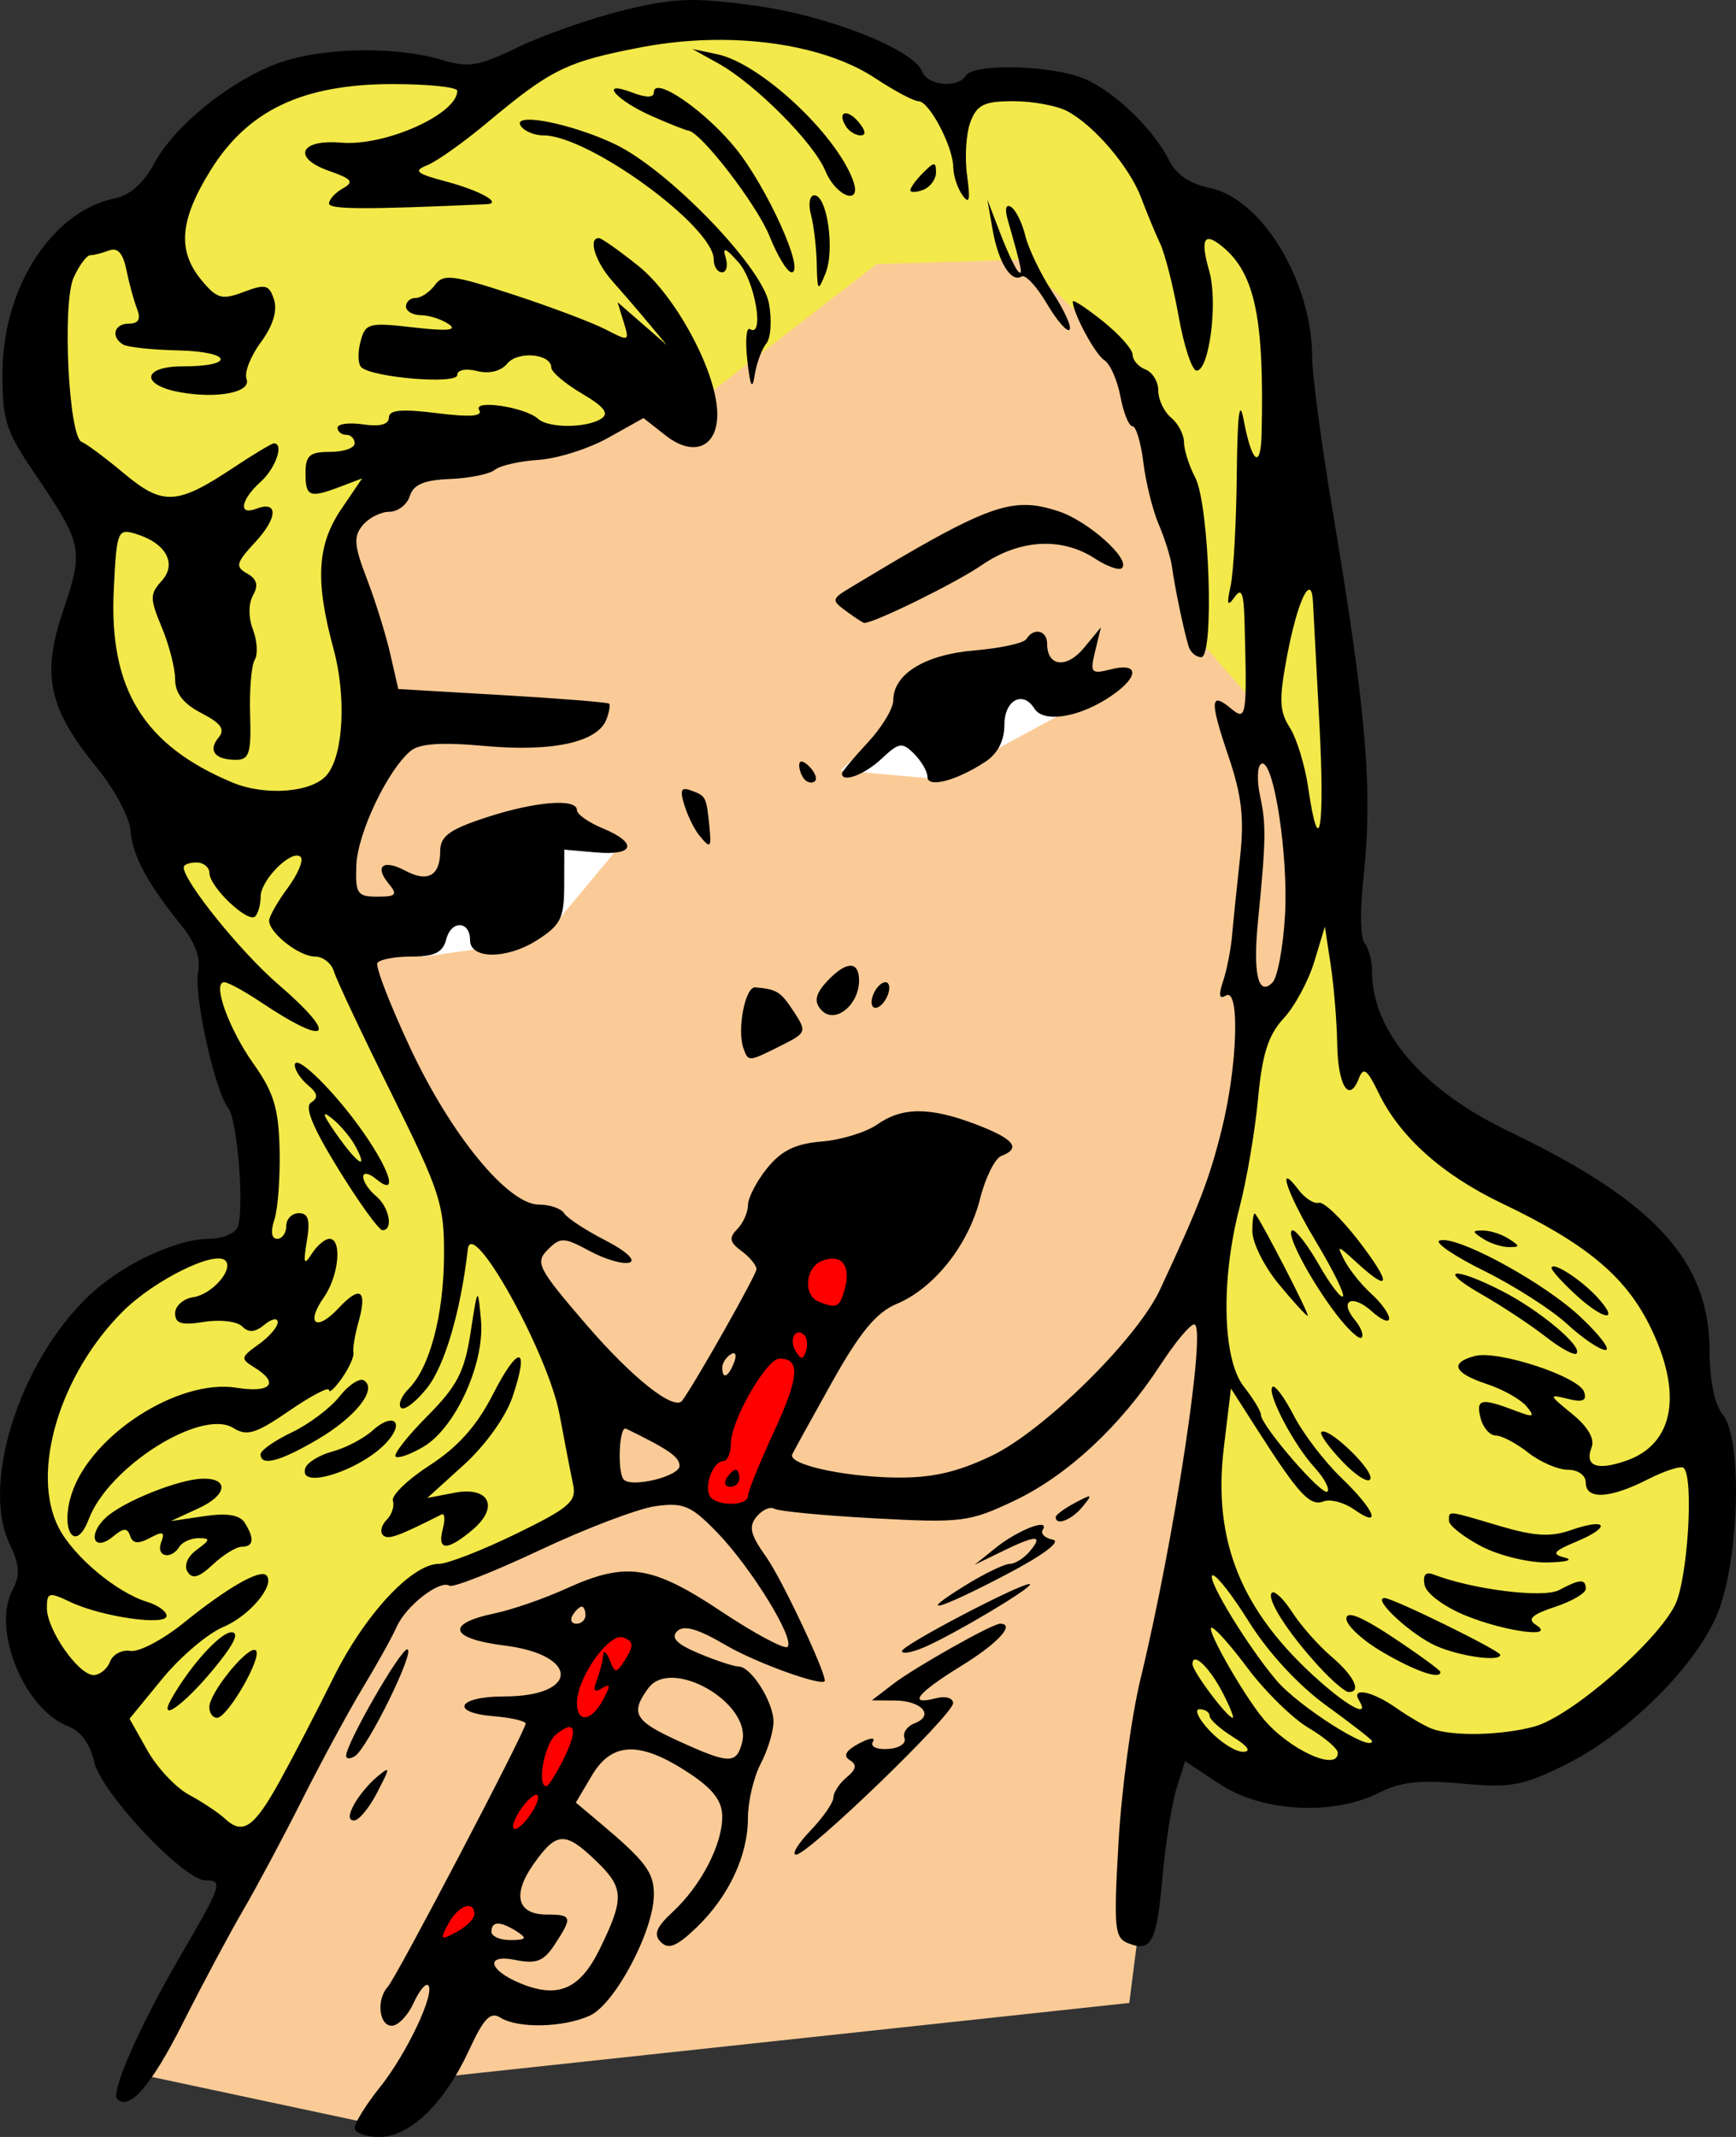 <?xml version="1.0" encoding="UTF-8" standalone="no"?>
<!-- Created with Inkscape (http://www.inkscape.org/) -->

<svg
   xmlns:dc="http://purl.org/dc/elements/1.1/"
   xmlns:cc="http://creativecommons.org/ns#"
   xmlns:rdf="http://www.w3.org/1999/02/22-rdf-syntax-ns#"
   xmlns:svg="http://www.w3.org/2000/svg"
   xmlns="http://www.w3.org/2000/svg"
   xmlns:sodipodi="http://sodipodi.sourceforge.net/DTD/sodipodi-0.dtd"
   xmlns:inkscape="http://www.inkscape.org/namespaces/inkscape"
   width="57.306mm"
   height="70.508mm"
   viewBox="0 0 203.055 249.83"
   id="svg9895"
   version="1.1"
   inkscape:version="0.91 r13725"
   sodipodi:docname="woman writing.svg">
  <rect x="0" y="0" width="203.055" height="249.83" fill="#333333" stroke="none"/>
  <defs
     id="defs9897" />
  <sodipodi:namedview
     id="base"
     pagecolor="#ffffff"
     bordercolor="#666666"
     borderopacity="1.0"
     inkscape:pageopacity="0.0"
     inkscape:pageshadow="2"
     inkscape:zoom="1.8791735"
     inkscape:cx="152.55954"
     inkscape:cy="122.66285"
     inkscape:document-units="px"
     inkscape:current-layer="layer1"
     showgrid="false"
     fit-margin-top="0"
     fit-margin-left="0"
     fit-margin-right="0"
     fit-margin-bottom="0"
     inkscape:window-width="1366"
     inkscape:window-height="705"
     inkscape:window-x="-8"
     inkscape:window-y="-8"
     inkscape:window-maximized="1" />
  <g
     inkscape:label="Layer 1"
     inkscape:groupmode="layer"
     id="layer1"
     transform="translate(149.411,-353.531)">
    <path
       style="fill:#f3e94a;fill-opacity:1;fill-rule:evenodd;stroke:none;stroke-width:1px;stroke-linecap:butt;stroke-linejoin:miter;stroke-opacity:1"
       d="m -121.33,571.832 -18.625,-19.157 -6.386,-9.047 1.064,-23.947 11.707,-18.093 13.836,-3.725 -1.064,-14.368 -4.257,-11.175 -1.596,-10.111 -14.368,-33.525 2.661,-18.625 -9.047,-15.964 8.514,-14.9 8.514,0 11.175,-15.432 14.9,-3.725 14.368,2.661 19.157,-6.918 19.157,1.596 9.579,5.321 4.257,3.193 4.789,-3.725 11.175,2.129 9.579,12.772 6.918,2.129 6.918,7.982 5.854,38.315 0,30.332 1.596,17.029 9.047,11.707 27.672,17.561 6.386,27.14 -4.257,14.9 -17.561,13.836 -17.029,1.064 -12.239,4.257 -13.836,-7.45 z"
       id="path10475"
       inkscape:connector-curvature="0" />
    <path
       style="fill:#fbcb97;fill-opacity:1;fill-rule:evenodd;stroke:none;stroke-width:1px;stroke-linecap:butt;stroke-linejoin:miter;stroke-opacity:1"
       d="m -134,595.846 31.08,6.624 5.095,-6.114 80.502,-8.662 9.171,-71.84 1.529,-17.833 5.095,-26.494 6.114,-8.662 -3.567,-22.928 -10.7,-12.228 -7.643,-32.099 -12.738,-11.719 -16.814,0.509 -22.418,17.323 -5.605,0 -8.662,4.076 -23.947,4.586 -1.529,16.814 2.548,14.266 -4.076,21.399 18.342,33.118 10.7,19.361 1.019,15.795 -19.871,7.133 -7.133,8.152 z"
       id="path10468"
       inkscape:connector-curvature="0" />
    <path
       style="fill:#ff0000;fill-rule:evenodd;stroke:none;stroke-width:1px;stroke-linecap:butt;stroke-linejoin:miter;stroke-opacity:1"
       d="m -53.746,495.734 -8.516,17.561 -8.305,15.133 6.473,3.883 11.41,-19.016 8.516,-12.771 -9.578,-4.789 z M -76.645,539.5 l -24.463,44.57 4.256,0 6.387,-9.578 17.027,-26.607 3.957,-6.594 -7.164,-1.791 z"
       id="path10470"
       inkscape:connector-curvature="0" />
    <path
       style="fill:#ffffff;fill-rule:evenodd;stroke:none;stroke-width:1px;stroke-linecap:butt;stroke-linejoin:miter;stroke-opacity:1"
       d="m -40.975,431.877 -4.791,6.918 -5.32,4.789 11.707,1.064 19.689,-10.643 -21.285,-2.129 z m -46.83,17.561 -12.24,15.965 11.176,-1.598 4.258,-2.127 7.982,-9.58 -11.176,-2.66 z"
       id="path10477"
       inkscape:connector-curvature="0" />
    <path
       style="fill:#000000"
       d="m -67.68,353.541 c -2.906,-0.077 -5.171,0.298 -8.842,1.203 -3.799,0.937 -9.317,2.866 -12.264,4.287 -4.745,2.288 -5.788,2.454 -9.117,1.457 -5.435,-1.628 -14.324,-1.383 -19.256,0.531 -5.664,2.199 -11.889,7.291 -14.232,11.643 -1.233,2.289 -2.835,3.71 -4.578,4.059 -7.291,1.458 -13.09,10.376 -13.146,20.215 -0.033,5.776 0.32,6.883 3.889,12.141 5.485,8.082 5.613,8.712 3.209,15.828 -2.57,7.608 -1.741,11.426 4.002,18.457 2.021,2.475 3.763,5.748 3.871,7.271 0.206,2.893 1.994,6.214 6.006,11.154 1.58,1.946 2.216,3.759 1.9,5.412 -0.516,2.697 1.972,13.918 3.516,15.859 1.082,1.361 1.917,11.821 1.111,13.92 -0.292,0.761 -1.818,1.383 -3.391,1.383 -3.536,0 -9.479,2.684 -13.283,6 -8.427,7.344 -13.489,22.311 -10.02,29.623 1.202,2.533 1.282,3.683 0.377,5.375 -2.492,4.657 1.338,14.041 6.537,16.018 1.449,0.551 2.537,2.054 2.994,4.135 0.777,3.537 10.466,13.85 13.012,13.85 2.098,0 1.925,0.52 -2.971,8.912 -4.704,8.062 -8.139,15.857 -7.342,16.654 1.413,1.413 3.98,-1.556 7.674,-8.879 2.271,-4.502 5.442,-10.438 7.047,-13.188 1.605,-2.75 4.731,-8.6 6.945,-13 2.215,-4.4 5.385,-10.25 7.047,-13 1.662,-2.75 3.452,-5.966 3.977,-7.148 1.082,-2.438 5.02,-5.505 6.162,-4.799 0.416,0.257 5.179,-1.617 10.586,-4.164 5.407,-2.547 11.5,-4.859 13.541,-5.137 3.256,-0.442 4.135,-0.068 7.172,3.059 3.982,4.1 9.152,12.49 8.252,13.391 -0.335,0.335 -3.827,-1.531 -7.76,-4.146 -8.155,-5.423 -11.128,-5.855 -18.172,-2.646 -2.545,1.159 -6.297,2.456 -8.34,2.881 -5.796,1.204 -5.256,2.956 1.16,3.758 8.807,1.1 8.758,5.953 -0.061,5.953 -5.411,0 -6.397,1.881 -1.211,2.311 2.062,0.171 3.75,0.56 3.75,0.865 0,0.831 -15.116,29.676 -16.127,30.775 -1.349,1.466 -1.034,4.549 0.465,4.549 0.737,0 1.88,-1.183 2.539,-2.629 0.659,-1.446 1.432,-2.394 1.719,-2.107 0.872,0.872 -2.506,8.009 -5.643,11.928 -1.625,2.03 -2.953,4.168 -2.953,4.75 0,0.582 1.288,1.059 2.863,1.059 3.602,0 7.646,-3.91 10.539,-10.193 1.684,-3.658 2.485,-4.489 3.629,-3.766 2.054,1.299 7.382,1.183 10.48,-0.229 2.94,-1.34 7.488,-9.938 7.488,-14.158 0,-2.612 -0.972,-3.895 -6.393,-8.451 l -2.736,-2.299 1.902,-3.201 c 2.338,-3.936 5.66,-4.003 11.361,-0.23 2.797,1.851 3.865,3.256 3.865,5.092 0,3.263 -2.497,8.065 -5.771,11.1 -1.965,1.821 -2.3,2.667 -1.41,3.557 0.89,0.89 1.872,0.492 4.129,-1.67 3.794,-3.635 6.053,-8.424 6.053,-12.836 0,-1.917 0.671,-4.774 1.492,-6.35 0.822,-1.575 1.497,-3.777 1.5,-4.893 0.007,-2.309 -2.618,-6.473 -4.082,-6.473 -0.536,0 -2.616,-0.684 -4.621,-1.521 -2.605,-1.088 -3.336,-1.832 -2.566,-2.602 0.77,-0.77 2.398,-0.303 5.705,1.635 3.594,2.106 11.593,4.966 11.566,4.135 -0.042,-1.32 -5.1,-11.995 -6.838,-14.432 -1.879,-2.634 -2.104,-3.573 -1.137,-4.738 0.664,-0.8 1.592,-1.216 2.064,-0.924 0.472,0.292 5.728,0.796 11.678,1.119 10.233,0.555 11.118,0.443 16.369,-2.041 6.201,-2.933 12.464,-8.746 17.111,-15.881 1.702,-2.612 3.483,-4.75 3.959,-4.75 1.495,0 -2.297,25.029 -6.285,41.475 -1.063,4.385 -2.219,12.975 -2.568,19.088 -0.579,10.14 -0.476,11.175 1.176,11.809 2.693,1.033 3.3,-0.168 3.979,-7.871 0.339,-3.85 1.071,-8.448 1.625,-10.219 l 1.008,-3.219 4.084,2.703 c 4.904,3.245 13.256,3.692 18.596,0.996 2.54,-1.282 4.81,-1.533 9.703,-1.076 5.622,0.525 7.056,0.269 11.953,-2.127 7.106,-3.477 14.942,-11.102 17.732,-17.256 2.736,-6.034 3.233,-20.856 0.797,-23.801 -0.935,-1.131 -1.509,-3.94 -1.521,-7.461 -0.037,-10.473 -6.415,-17.429 -23.484,-25.609 -10.109,-4.845 -15.994,-11.726 -15.994,-18.699 0,-1.283 -0.391,-2.759 -0.869,-3.281 -0.478,-0.522 -0.548,-3.882 -0.154,-7.465 1.138,-10.364 0.391,-19.379 -3.557,-42.914 -1.331,-7.935 -2.42,-16.068 -2.42,-18.072 0,-8.899 -5.866,-18.616 -11.99,-19.865 -2.248,-0.458 -3.917,-1.57 -4.691,-3.123 -1.875,-3.76 -6.439,-8.164 -10.006,-9.654 -3.781,-1.58 -12.911,-1.816 -13.812,-0.357 -0.94,1.521 -4.489,1.194 -5.129,-0.473 -1.004,-2.618 -11.133,-6.584 -19.76,-7.738 -2.646,-0.354 -4.62,-0.563 -6.363,-0.609 z m 2.881,4.652 c 6.966,0.063 13.459,1.631 17.762,4.479 2.236,1.48 4.513,2.689 5.061,2.689 1.249,0 4.042,5.295 4.062,7.701 0.008,0.99 0.497,2.474 1.084,3.299 0.804,1.129 0.935,0.556 0.535,-2.32 -0.292,-2.101 -0.116,-4.914 0.393,-6.25 0.77,-2.026 1.604,-2.43 5.016,-2.43 2.25,0 5.072,0.515 6.273,1.145 3.166,1.658 7.328,6.532 8.699,10.189 0.653,1.742 1.648,4.142 2.211,5.334 0.563,1.192 1.533,5.017 2.156,8.5 0.623,3.483 1.567,6.332 2.098,6.332 1.491,0 2.512,-8.04 1.479,-11.645 -1.088,-3.792 -0.61,-4.641 1.584,-2.82 3.769,3.128 4.862,8.403 4.539,21.883 -0.101,4.213 -1.153,3.38 -2.096,-1.656 -0.49,-2.617 -0.735,-0.665 -0.807,6.416 -0.056,5.597 -0.382,11.447 -0.723,13 -0.474,2.163 -0.369,2.471 0.447,1.322 0.827,-1.164 1.092,-0.548 1.182,2.75 0.307,11.328 0.238,11.764 -1.609,10.23 -2.412,-2.002 -2.471,-0.884 -0.295,5.529 1.589,4.683 1.889,7.299 1.373,11.99 -0.363,3.3 -0.777,7.35 -0.92,9 -0.143,1.65 -0.618,4.071 -1.055,5.377 -0.55,1.646 -0.453,2.164 0.314,1.689 1.665,-1.029 1.393,8.113 -0.463,15.604 -1.438,5.804 -2.674,9.016 -7.238,18.787 -2.699,5.778 -13.636,16.546 -19.738,19.436 -4.07,1.927 -7.002,2.584 -11.23,2.518 -6.112,-0.096 -12.565,-1.546 -12.041,-2.705 0.175,-0.387 2.279,-4.206 4.676,-8.486 3.264,-5.829 5.158,-8.115 7.547,-9.113 4.371,-1.826 8.385,-6.885 9.742,-12.275 0.623,-2.475 1.744,-4.734 2.492,-5.021 2.357,-0.904 1.498,-1.983 -2.924,-3.672 -5.426,-2.072 -8.651,-2.07 -11.617,0.008 -1.29,0.904 -4.203,1.794 -6.473,1.979 -3.06,0.249 -4.706,1.053 -6.371,3.107 -1.235,1.524 -2.247,3.468 -2.25,4.32 -0.003,0.853 -0.566,2.119 -1.254,2.816 -1.002,1.015 -0.902,1.525 0.5,2.561 0.963,0.711 1.75,1.667 1.75,2.123 0,0.639 -7.135,13.257 -8.688,15.363 -0.926,1.257 -5.844,-2.639 -11.227,-8.893 -5.653,-6.568 -6.003,-7.247 -4.506,-8.744 1.497,-1.497 1.879,-1.484 4.936,0.162 1.822,0.981 3.914,1.58 4.648,1.33 0.762,-0.259 -0.461,-1.372 -2.848,-2.596 -2.3,-1.179 -4.464,-2.6 -4.809,-3.158 -0.345,-0.558 -1.667,-1.016 -2.939,-1.016 -3.626,0 -10.284,-8.099 -15.084,-18.354 -2.355,-5.03 -4.075,-9.484 -3.824,-9.896 0.251,-0.412 2.048,-0.75 3.992,-0.75 2.717,0 3.658,-0.472 4.068,-2.041 0.586,-2.241 2.779,-2.142 2.779,0.125 0,2.24 4.271,2.257 7.787,0.031 2.797,-1.771 3.213,-2.588 3.223,-6.324 l 0.012,-4.291 3.738,0.328 c 4.496,0.395 4.89,-1.109 0.74,-2.828 -1.65,-0.683 -3,-1.638 -3,-2.121 0,-1.416 -4.914,-1.015 -10.656,0.871 -4.28,1.405 -5.332,2.182 -5.338,3.941 -0.009,2.863 -1.459,3.674 -4.072,2.275 -2.587,-1.384 -3.666,-0.551 -1.955,1.51 1.078,1.299 0.883,1.523 -1.326,1.523 -2.344,0 -2.58,-0.351 -2.455,-3.676 0.14,-3.736 3.651,-11.123 6.35,-13.363 1.051,-0.872 3.612,-1.04 8.756,-0.574 7.84,0.71 13.123,-0.448 14.141,-3.1 0.332,-0.865 0.476,-1.7 0.32,-1.855 -0.155,-0.155 -5.768,-0.604 -12.473,-0.996 l -12.189,-0.713 -0.939,-4.111 c -0.516,-2.261 -1.749,-6.213 -2.738,-8.783 -1.496,-3.886 -1.577,-4.938 -0.488,-6.25 0.72,-0.868 2.124,-1.578 3.119,-1.578 0.996,0 2.072,-0.826 2.393,-1.836 0.429,-1.352 1.673,-1.879 4.713,-1.998 2.272,-0.089 4.627,-0.571 5.234,-1.07 0.607,-0.5 2.905,-1.023 5.105,-1.164 2.2,-0.141 5.863,-1.298 8.141,-2.572 l 4.143,-2.316 2.58,2.029 c 3.34,2.628 6.174,1.352 6.047,-2.723 -0.151,-4.863 -4.873,-13.605 -9.236,-17.1 -2.232,-1.788 -4.308,-3.25 -4.615,-3.25 -1.292,0 -0.404,2.799 1.607,5.062 1.192,1.341 3.104,3.562 4.25,4.938 l 2.084,2.5 -2.875,-2.5 -2.875,-2.5 0.715,2.322 c 0.697,2.265 0.645,2.288 -2.125,0.855 -1.562,-0.808 -6.44,-2.646 -10.84,-4.084 -7.034,-2.3 -8.135,-2.435 -9.111,-1.105 -0.611,0.831 -1.623,1.512 -2.25,1.512 -0.627,0 -1.139,0.45 -1.139,1 0,0.55 0.787,1.008 1.75,1.016 0.962,0.008 2.425,0.479 3.25,1.045 1.065,0.73 -0.128,0.842 -4.109,0.387 -5.281,-0.604 -5.643,-0.505 -6.217,1.689 -0.335,1.282 -0.287,2.619 0.107,2.973 1.359,1.218 11.219,2.015 11.219,0.906 0,-0.603 0.994,-0.803 2.324,-0.469 1.432,0.359 2.788,0.021 3.535,-0.879 1.252,-1.508 5.141,-1.143 5.141,0.482 0,0.504 1.609,1.867 3.576,3.027 2.633,1.553 3.226,2.332 2.25,2.951 -1.739,1.103 -6.172,1.105 -7.377,0.004 -1.504,-1.374 -7.669,-2.297 -6.887,-1.031 0.459,0.743 -1.057,0.856 -4.951,0.369 -4.152,-0.519 -5.611,-0.38 -5.611,0.529 0,0.796 -1.055,1.073 -3,0.787 -1.65,-0.242 -3,-0.068 -3,0.387 0,0.455 0.45,0.826 1,0.826 0.55,0 1,0.45 1,1 0,0.55 -1.294,1 -2.875,1 -2.4,0 -2.875,0.413 -2.875,2.5 0,2.765 0.464,2.939 4.121,1.549 l 2.502,-0.951 -2.438,3.592 c -2.836,4.179 -3.072,8.394 -0.914,16.311 1.518,5.57 1.179,12.351 -0.736,14.725 -1.69,2.095 -7.196,2.55 -11.102,0.918 -10.335,-4.318 -14.409,-10.91 -13.863,-22.432 0.329,-6.941 0.449,-7.261 2.512,-6.65 3.573,1.059 4.938,3.484 3.102,5.514 -1.4,1.547 -1.4,2.073 0.008,5.441 0.857,2.051 1.559,4.788 1.559,6.082 0,1.614 0.964,2.85 3.07,3.939 2.317,1.198 2.809,1.902 2.008,2.867 -1.269,1.529 -0.424,2.596 2.057,2.596 1.531,0 1.779,-0.795 1.637,-5.275 -0.092,-2.902 0.15,-5.789 0.537,-6.416 0.387,-0.627 0.296,-2.215 -0.203,-3.527 -0.545,-1.435 -0.542,-3.038 0.01,-4.023 0.652,-1.166 0.451,-1.899 -0.697,-2.541 -1.418,-0.793 -1.3,-1.241 0.965,-3.686 2.648,-2.857 2.692,-4.88 0.084,-3.879 -2.117,0.812 -1.804,-1.038 0.533,-3.152 1.767,-1.599 2.765,-4.5 1.549,-4.5 -0.247,0 -2.385,1.284 -4.75,2.854 -6.598,4.378 -8.235,4.461 -12.805,0.643 -2.188,-1.828 -4.4,-3.473 -4.916,-3.658 -1.535,-0.55 -2.308,-16.239 -0.947,-19.227 0.654,-1.435 1.531,-2.611 1.947,-2.611 0.417,0 1.408,-0.25 2.203,-0.555 0.988,-0.379 1.625,0.334 2.012,2.25 0.311,1.543 0.87,3.592 1.242,4.555 0.473,1.222 0.192,1.75 -0.93,1.75 -1.737,0 -2.173,1.533 -0.697,2.445 0.5,0.309 3.415,0.619 6.479,0.689 6.278,0.145 6.712,1.865 0.471,1.865 -4.726,0 -4.925,2.189 -0.275,3.025 4.411,0.794 8.364,9e-4 7.766,-1.559 -0.28,-0.731 0.472,-2.658 1.674,-4.283 1.404,-1.899 1.956,-3.674 1.545,-4.969 -0.562,-1.769 -0.99,-1.881 -3.535,-0.92 -2.559,0.966 -3.135,0.809 -4.932,-1.35 -2.874,-3.454 -2.583,-7.035 1.047,-12.875 4.369,-7.029 10.798,-10.07 21.291,-10.07 4.159,0 7.562,0.352 7.562,0.779 0,2.74 -8.441,6.509 -13.582,6.066 -4.854,-0.418 -5.774,1.786 -1.385,3.316 2.649,0.924 2.928,1.28 1.59,2.029 -0.893,0.5 -1.623,1.294 -1.623,1.766 0,0.706 4.205,0.726 18.416,0.086 1.94,-0.087 -0.742,-1.592 -4.736,-2.656 -3.521,-0.938 -3.864,-1.239 -2.18,-1.908 1.1,-0.437 4.25,-2.675 7,-4.973 7.488,-6.256 9.282,-7.133 18,-8.807 3.2,-0.614 6.463,-0.896 9.629,-0.867 z m -3.629,1.064 3,1.666 c 4.336,2.407 11.188,9.274 12.561,12.588 1.276,3.081 4.346,4.126 3.23,1.1 -2.012,-5.46 -10.861,-13.684 -15.852,-14.734 z m -3.934,4.553 c -0.36,-0.018 -0.566,0.138 -0.566,0.502 0,0.66 -0.871,0.669 -2.559,0.027 -3.992,-1.518 -1.88,0.929 2.43,2.814 1.995,0.873 3.865,1.613 4.154,1.646 1.489,0.172 8.035,8.675 9.504,12.346 0.928,2.318 2.086,4.215 2.574,4.215 1.645,0 -2.925,-10.073 -6.609,-14.57 -2.933,-3.58 -7.368,-6.902 -8.928,-6.98 z m 21.734,2.984 c -0.343,0.103 -0.38,0.629 0.158,1.5 0.363,0.587 1.136,1.066 1.721,1.066 0.663,0 0.588,-0.573 -0.201,-1.523 -0.686,-0.826 -1.334,-1.146 -1.678,-1.043 z m -36.777,0.729 c -0.952,-0.021 -1.424,0.193 -1.109,0.701 0.387,0.626 1.592,1.137 2.678,1.137 5.276,0 19.908,10.657 19.908,14.5 0,0.825 0.434,1.5 0.967,1.5 0.533,0 0.722,-0.787 0.418,-1.75 -0.4,-1.266 0.023,-1.097 1.531,0.611 1.925,2.181 3.053,8.857 1.314,7.783 -0.423,-0.261 -0.557,1.4 -0.299,3.691 0.345,3.06 0.576,3.501 0.865,1.664 0.217,-1.375 0.827,-3.028 1.357,-3.674 0.53,-0.646 0.666,-2.766 0.301,-4.713 -0.8,-4.263 -11.738,-15.571 -17.955,-18.561 -3.468,-1.667 -7.883,-2.845 -9.977,-2.891 z m 47.213,5.215 c -0.212,0.005 -0.586,0.33 -1.236,0.98 -0.825,0.825 -1.5,1.744 -1.5,2.041 0,0.297 0.675,0.281 1.5,-0.035 0.825,-0.317 1.5,-1.236 1.5,-2.041 0,-0.635 -0.051,-0.95 -0.264,-0.945 z m -13.965,3.623 c -0.555,0 -0.735,1.009 -0.402,2.25 0.332,1.238 0.637,3.825 0.68,5.75 0.072,3.249 0.146,3.329 1.033,1.111 1.099,-2.748 0.184,-9.111 -1.311,-9.111 z m 20.232,0.5 0.613,3.5 c 0.672,3.837 2.165,6.253 3.396,5.492 0.434,-0.268 1.752,1.143 2.928,3.137 1.176,1.994 2.38,3.384 2.674,3.09 0.294,-0.294 -0.598,-2.264 -1.98,-4.377 -1.383,-2.113 -2.816,-5.082 -3.186,-6.6 -0.369,-1.518 -1.12,-3.038 -1.668,-3.377 -0.605,-0.374 -0.757,0.219 -0.389,1.51 1.632,5.712 1.809,6.584 1.238,6.051 -0.339,-0.316 -1.293,-2.341 -2.121,-4.5 z m 10.066,11.869 c -0.047,-0.005 -0.07,0.009 -0.07,0.043 0,1.334 2.603,6.181 3.688,6.865 0.677,0.427 1.524,2.34 1.883,4.25 0.358,1.91 0.993,3.473 1.41,3.473 0.417,0 0.991,1.913 1.275,4.25 0.284,2.337 1.097,5.6 1.805,7.25 0.708,1.65 1.407,3.9 1.553,5 0.311,2.345 1.381,7.462 1.936,9.25 0.213,0.688 0.875,1.25 1.471,1.25 1.548,0 0.954,-17.825 -0.699,-20.992 -0.719,-1.378 -1.311,-3.24 -1.314,-4.135 -0.003,-0.895 -0.681,-2.188 -1.506,-2.873 -0.825,-0.685 -1.5,-2.102 -1.5,-3.152 0,-1.05 -0.675,-2.168 -1.5,-2.484 -0.825,-0.317 -1.5,-1.09 -1.5,-1.719 -2e-5,-0.629 -1.575,-2.4 -3.5,-3.936 -1.684,-1.344 -3.102,-2.304 -3.43,-2.34 z m -5.578,23.834 c -3.832,-0.038 -8.352,2.332 -20.416,9.609 -2.324,1.402 -2.347,1.517 -0.559,2.824 1.025,0.75 1.966,1.363 2.09,1.363 1.198,0 10.725,-4.686 13.729,-6.752 4.419,-3.041 9.368,-3.326 13.275,-0.766 1.409,0.923 2.823,1.415 3.145,1.094 1.032,-1.032 -3.942,-5.482 -7.406,-6.625 -1.378,-0.455 -2.58,-0.735 -3.857,-0.748 z m 33.115,9.91 c 0.041,-0.009 0.079,-0.006 0.115,0.01 0.195,0.086 0.328,0.542 0.371,1.428 0.052,1.073 0.39,7.463 0.75,14.201 0.66,12.345 -0.028,16.292 -1.309,7.498 -0.38,-2.612 -1.352,-5.776 -2.158,-7.031 -1.227,-1.91 -1.274,-3.294 -0.287,-8.5 0.851,-4.488 1.907,-7.465 2.518,-7.605 z m -24.312,4.387 -1.986,2.41 c -2.021,2.451 -4.309,2.202 -4.309,-0.469 0,-1.584 -1.568,-1.95 -2.424,-0.566 -0.297,0.481 -3.016,1.081 -6.043,1.332 -5.819,0.483 -9.533,2.76 -9.533,5.844 0,0.957 -1.35,3.183 -3,4.949 -1.65,1.766 -3,3.391 -3,3.607 0,1.124 2.645,0.135 4.631,-1.73 2.044,-1.921 2.41,-1.976 3.814,-0.572 0.854,0.854 1.555,2.065 1.555,2.691 0,1.334 3.361,0.462 6.75,-1.754 1.474,-0.963 2.25,-2.466 2.25,-4.355 0,-2.862 2.173,-4.034 3.5,-1.887 0.99,1.602 4.737,1.154 8.25,-0.988 3.921,-2.391 4.347,-4.503 0.725,-3.594 -2.346,0.589 -2.479,0.435 -1.854,-2.143 z m -34.973,15.705 c -0.206,-0.026 -0.322,0.116 -0.322,0.43 0,0.568 0.299,1.333 0.666,1.699 0.367,0.367 0.899,0.435 1.184,0.15 0.284,-0.284 -0.017,-1.048 -0.668,-1.699 -0.359,-0.359 -0.653,-0.554 -0.859,-0.58 z m 53.84,0.23 c 1.38,-0.115 3.053,10.755 2.66,17.705 -0.212,3.753 -0.876,7.311 -1.473,7.908 -1.662,1.662 -2.295,-1.044 -1.686,-7.203 0.935,-9.439 0.966,-11.282 0.248,-14.6 -0.388,-1.79 -0.335,-3.484 0.117,-3.764 0.044,-0.027 0.088,-0.043 0.133,-0.047 z m -67.465,2.984 c -0.549,-0.021 -0.549,0.507 -0.141,1.838 0.378,1.234 1.137,2.805 1.688,3.492 1.37,1.713 1.518,1.594 1.246,-1 -0.361,-3.445 -0.387,-3.496 -2.057,-4.137 -0.31,-0.119 -0.553,-0.186 -0.736,-0.193 z m -45.498,7.768 c 0.196,-0.01 0.361,0.043 0.484,0.166 0.37,0.37 -0.307,1.998 -1.506,3.619 -1.198,1.621 -2.178,3.345 -2.178,3.832 0,1.441 3.519,4.195 5.359,4.195 0.936,0 1.936,0.787 2.223,1.75 0.286,0.963 3.31,7.375 6.719,14.25 5.719,11.533 6.194,13.003 6.154,19 -0.047,6.978 -1.676,13.078 -4.156,15.559 -0.846,0.846 -1.24,1.836 -0.875,2.201 0.365,0.365 1.729,-0.67 3.031,-2.299 2.075,-2.594 3.952,-8.965 4.783,-16.238 0.449,-3.927 9.386,12.145 10.719,19.277 0.617,3.3 1.337,7.015 1.602,8.254 0.417,1.957 -0.463,2.712 -6.705,5.75 -3.952,1.923 -7.994,3.496 -8.984,3.496 -3.184,0 -8.704,5.952 -12.357,13.324 -1.956,3.947 -4.785,9.393 -6.285,12.102 -3.007,5.427 -4.297,6.308 -6.396,4.369 -0.771,-0.712 -2.662,-1.97 -4.201,-2.795 -1.539,-0.825 -3.734,-3.163 -4.879,-5.195 l -2.082,-3.695 3.832,-4.674 c 2.107,-2.571 5.315,-5.295 7.129,-6.053 3.095,-1.293 6.138,-4.948 5.037,-6.049 -0.742,-0.742 -4.622,1.49 -9.629,5.539 -2.454,1.984 -5.268,3.472 -6.256,3.305 -0.987,-0.167 -2.066,0.4 -2.396,1.26 -0.33,0.86 -1.195,1.562 -1.924,1.562 -1.768,0 -5.461,-5.292 -5.461,-7.826 0,-1.853 0.226,-1.911 2.75,-0.711 3.643,1.733 11.25,2.826 11.25,1.617 0,-0.519 -1.012,-1.251 -2.25,-1.627 -3.595,-1.092 -8.617,-5.294 -10.363,-8.67 -3.329,-6.437 0.085,-17.924 7.521,-25.316 3.659,-3.637 10.747,-7.144 11.969,-5.922 1.012,1.012 -1.553,3.951 -3.73,4.275 -1.181,0.176 -2.146,1.022 -2.146,1.881 0,1.215 0.748,1.439 3.381,1.012 1.86,-0.302 3.865,-0.064 4.457,0.527 0.767,0.767 1.519,0.708 2.619,-0.205 0.848,-0.704 1.543,-0.83 1.543,-0.279 0,0.55 -1.012,1.721 -2.25,2.6 -2.087,1.482 -2.123,1.674 -0.5,2.67 3.009,1.846 1.968,3.034 -2.09,2.385 -6.745,-1.079 -16.983,5.49 -19.246,12.348 -1.425,4.317 0.418,7.128 1.98,3.02 2.34,-6.155 13.19,-12.989 16.922,-10.658 1.584,0.989 2.639,0.663 6.535,-2.018 2.556,-1.758 4.648,-2.85 4.648,-2.426 0,0.424 0.683,-0.206 1.518,-1.398 0.835,-1.192 1.436,-2.528 1.336,-2.971 -0.1,-0.443 0.17,-2.063 0.602,-3.602 1.049,-3.741 0.196,-4.322 -2.346,-1.594 -2.599,2.789 -3.887,1.836 -1.713,-1.268 1.752,-2.502 2.166,-6.844 0.652,-6.844 -0.523,0 -1.452,0.787 -2.066,1.75 -0.912,1.43 -1.017,1.156 -0.574,-1.5 0.407,-2.443 0.175,-3.25 -0.934,-3.25 -0.811,0 -1.475,0.675 -1.475,1.5 0,0.825 -0.481,1.5 -1.068,1.5 -0.661,0 -0.784,-0.856 -0.322,-2.25 0.41,-1.238 0.686,-4.916 0.611,-8.176 -0.11,-4.801 -0.686,-6.701 -3.029,-10 -2.927,-4.121 -4.889,-9.574 -3.443,-9.574 0.433,0 2.354,1.048 4.27,2.328 8.037,5.372 9.234,4.113 2.006,-2.111 -4.347,-3.743 -11.023,-12.009 -11.023,-13.646 0,-0.313 0.675,-0.57 1.5,-0.57 0.825,0 1.506,0.562 1.516,1.25 0.023,1.633 4.518,5.885 5.346,5.057 0.351,-0.351 0.639,-1.395 0.639,-2.318 0,-1.716 2.831,-4.734 4.199,-4.801 z m 120.287,8.312 0.682,4.5 c 0.375,2.475 0.717,6.611 0.758,9.191 0.078,4.908 1.393,7.027 2.527,4.07 0.539,-1.405 0.972,-1.091 2.314,1.682 2.493,5.147 7.46,9.587 14.465,12.93 9.699,4.629 14.31,8.428 17.189,14.16 3.981,7.926 2.969,13.938 -2.676,15.906 -3.46,1.206 -4.908,0.646 -4.059,-1.568 0.383,-0.997 -0.452,-2.417 -2.295,-3.912 -2.731,-2.216 -2.759,-2.315 -0.51,-1.752 1.764,0.442 2.265,0.233 1.926,-0.805 -0.585,-1.786 -10.067,-4.909 -12.766,-4.203 -3.005,0.786 -2.496,1.997 1.377,3.275 1.881,0.621 3.973,1.795 4.648,2.609 1.062,1.28 0.86,1.341 -1.486,0.449 -3.84,-1.46 -4.467,-1.304 -3.873,0.967 0.288,1.1 1.085,2 1.771,2 0.687,0 2.393,0.9 3.791,2 1.398,1.1 3.484,2 4.635,2 1.193,0 2.094,0.645 2.094,1.5 0,2.032 2.817,1.888 7.248,-0.371 2.02,-1.03 3.916,-1.63 4.213,-1.334 1.21,1.21 0.454,13.067 -1.021,16.025 -2.183,4.377 -12.164,13.01 -16.402,14.188 -3.801,1.056 -9.603,1.186 -12.037,0.271 -0.825,-0.31 -2.694,-1.4 -4.154,-2.422 -2.854,-1.997 -5.355,-2.49 -4.346,-0.857 1.233,1.995 -1.083,0.853 -4.637,-2.287 -9.131,-8.07 -12.518,-16.323 -11.197,-27.293 l 0.834,-6.92 3.201,5 c 4.741,7.403 6.05,8.809 7.635,8.201 0.788,-0.302 2.386,0.117 3.549,0.932 3.361,2.354 2.455,0.087 -1.473,-3.686 -1.973,-1.895 -4.48,-5.177 -5.57,-7.293 -1.09,-2.116 -2.209,-3.621 -2.486,-3.344 -0.699,0.699 2.447,6.718 4.932,9.436 1.129,1.235 1.801,2.499 1.494,2.807 -0.589,0.589 -7.781,-7.728 -7.781,-8.998 0,-0.407 -0.9,-1.883 -2,-3.281 -2.493,-3.169 -2.71,-12.461 -0.488,-20.975 0.832,-3.189 1.802,-8.886 2.154,-12.662 0.49,-5.245 1.196,-7.464 2.992,-9.402 1.293,-1.395 2.909,-4.381 3.59,-6.635 z m -55.422,4.576 c -0.597,-0.04 -1.455,0.457 -2.494,1.496 -1.702,1.702 -1.946,2.72 -0.904,3.762 1.566,1.566 4.334,-0.691 4.334,-3.533 0,-1.109 -0.338,-1.685 -0.936,-1.725 z m 4.01,1.924 c -0.474,0 -1.121,0.675 -1.438,1.5 -0.317,0.825 -0.187,1.5 0.287,1.5 0.474,0 1.121,-0.675 1.438,-1.5 0.317,-0.825 0.187,-1.5 -0.287,-1.5 z m -15.213,0.602 c -1.186,-0.104 -2.164,4.971 -1.377,7.148 0.567,1.569 0.567,1.571 4.342,-0.312 3.037,-1.515 3.086,-1.64 1.539,-4 -1.533,-2.339 -1.967,-2.613 -4.504,-2.836 z m -53.65,8.805 c -0.137,0.01 -0.211,0.106 -0.211,0.299 0,0.579 0.696,1.63 1.547,2.336 1.133,0.94 1.232,1.478 0.369,2.012 -0.822,0.508 0.147,2.879 3.201,7.83 2.41,3.906 4.72,7.104 5.133,7.109 1.315,0.015 0.805,-2.702 -0.75,-3.992 -0.825,-0.685 -1.5,-1.694 -1.5,-2.244 0,-0.558 0.663,-0.45 1.5,0.244 2.538,2.106 1.801,-0.702 -1.395,-5.318 -2.926,-4.226 -6.937,-8.344 -7.895,-8.275 z m 3.41,6.035 c 0.129,0.034 0.37,0.194 0.723,0.477 0.971,0.78 2.207,2.242 2.746,3.25 1.584,2.959 0.235,2.103 -2.234,-1.418 -1.011,-1.441 -1.446,-2.188 -1.326,-2.301 0.018,-0.017 0.049,-0.019 0.092,-0.008 z m 112.5,7.504 c -0.595,-0.102 0.822,3.241 3.395,7.514 1.934,3.212 3.321,6.037 3.08,6.277 -0.24,0.24 -1.486,-1.397 -2.768,-3.641 -1.281,-2.244 -2.679,-4.084 -3.105,-4.088 -1.013,-0.01 1.898,5.604 5.064,9.77 1.37,1.802 2.717,3.052 2.994,2.775 0.277,-0.277 -0.074,-1.201 -0.781,-2.053 -1.912,-2.303 -0.326,-3.102 1.992,-1.004 1.103,0.999 2.008,1.364 2.008,0.814 0,-0.55 -0.943,-1.851 -2.094,-2.893 -1.151,-1.042 -2.561,-2.8 -3.135,-3.906 -0.947,-1.827 -0.819,-1.805 1.406,0.238 4.031,3.702 4.152,2.56 0.264,-2.5 -2.007,-2.612 -4.104,-4.619 -4.658,-4.461 -0.555,0.158 -1.62,-0.517 -2.365,-1.5 -0.677,-0.892 -1.099,-1.31 -1.297,-1.344 z m -3.852,4.105 c -0.154,0.039 -0.27,0.881 -0.27,2.055 0,1.341 1.382,4.118 3.072,6.168 1.69,2.05 3.222,3.727 3.404,3.727 0.299,0 -5.326,-10.919 -6.139,-11.916 -0.023,-0.029 -0.046,-0.039 -0.068,-0.033 z m 26.73,1.98 c -1.333,0 -1.333,0.107 0,0.969 0.825,0.533 2.175,0.971 3,0.971 1.333,0 1.333,-0.109 0,-0.971 -0.825,-0.533 -2.175,-0.969 -3,-0.969 z m -4.633,1.115 c -0.184,-0.005 -0.339,0.012 -0.463,0.053 -0.648,0.216 1.696,1.814 5.209,3.551 3.513,1.737 7.876,4.53 9.697,6.205 1.821,1.675 3.844,3.045 4.494,3.045 0.651,0 -0.655,-1.731 -2.902,-3.848 -4.063,-3.827 -13.272,-8.926 -16.035,-9.006 z m -71.23,2.182 c 1.238,0.142 1.744,1.409 1.213,3.439 -0.597,2.284 -0.922,2.449 -3.1,1.57 -1.818,-0.734 -1.532,-4.016 0.416,-4.764 0.564,-0.216 1.058,-0.293 1.471,-0.246 z m 84.016,0.902 c -0.099,0.02 -0.152,0.084 -0.152,0.195 0,0.272 1.231,1.638 2.738,3.035 3.297,3.057 5.349,3.4 2.678,0.447 -1.692,-1.869 -4.571,-3.818 -5.264,-3.678 z m -11.27,0.842 c -0.532,0.089 0.307,0.92 2.934,2.422 2.375,1.358 5.737,3.577 7.471,4.934 1.734,1.357 3.368,2.25 3.633,1.984 0.787,-0.787 -4.317,-5.063 -8.734,-7.316 -2.865,-1.462 -4.77,-2.113 -5.303,-2.023 z m -114.484,2.619 c -0.159,-0.108 -0.369,1.238 -0.844,4.309 -0.704,4.556 -1.573,6.227 -5.055,9.732 -2.312,2.328 -3.981,4.454 -3.711,4.725 0.27,0.27 1.734,-0.243 3.254,-1.141 3.771,-2.227 7.204,-9.803 6.732,-14.855 -0.161,-1.719 -0.254,-2.685 -0.377,-2.77 z m 37.5,4.252 c 0.209,-0.022 0.451,0.074 0.705,0.328 0.332,0.332 0.415,1.172 0.184,1.867 -0.339,1.016 -0.575,1.016 -1.205,-0.004 -0.626,-1.012 -0.309,-2.127 0.316,-2.191 z m -7.562,2.439 c 0.27,0.007 0.301,0.399 0.045,1.066 -0.665,1.732 -1.381,2.05 -1.381,0.611 0,-0.518 0.445,-1.217 0.988,-1.553 0.142,-0.088 0.258,-0.127 0.348,-0.125 z m -25.121,0.479 c -0.45,-0.063 -1.532,1.369 -3.041,4.324 -1.873,3.668 -4.083,6.149 -7.373,8.277 -2.584,1.671 -4.531,3.546 -4.328,4.166 0.203,0.62 -0.127,1.627 -0.734,2.234 -0.608,0.608 -0.799,1.41 -0.426,1.783 0.579,0.579 1.713,0.179 6.857,-2.42 0.369,-0.187 0.431,0.585 0.135,1.717 -0.664,2.538 0.494,2.575 3.447,0.111 3.209,-2.677 2.021,-5.152 -2.094,-4.361 l -3.158,0.607 4.303,-3.9 c 2.478,-2.245 4.877,-5.595 5.656,-7.896 1.023,-3.022 1.206,-4.58 0.756,-4.643 z m 30.475,0.146 c 2.476,-0.016 2.312,2.163 -0.643,8.547 -1.677,3.623 -3.047,7.004 -3.047,7.516 0,1.199 -3.707,1.217 -4.445,0.021 -0.723,-1.169 0.385,-4.092 1.551,-4.092 0.491,0 0.895,-0.922 0.895,-2.051 0,-2.674 4.153,-9.931 5.689,-9.941 z m -48.832,2.48 c -0.6,-0.029 -1.7,0.766 -2.629,1.947 -1.062,1.35 -3.573,3.238 -5.58,4.195 -2.007,0.957 -3.648,2.107 -3.648,2.555 0,1.447 2.225,0.872 6.643,-1.717 4.489,-2.631 7.068,-5.909 5.439,-6.916 -0.063,-0.039 -0.139,-0.06 -0.225,-0.064 z m 3.334,4.771 c -0.492,0.019 -1.23,0.371 -2.078,1.139 -1.044,0.945 -3.156,2.054 -4.691,2.465 -1.536,0.411 -2.972,1.284 -3.191,1.941 -0.911,2.734 6.942,0.103 9.734,-3.262 1.181,-1.423 1.046,-2.315 0.227,-2.283 z m 27.41,0.932 c 0.047,-0.019 0.097,-0.017 0.148,0.008 5.001,2.437 6.25,3.307 6.25,4.35 0,1.206 -5.54,2.579 -6.506,1.613 -0.752,-0.752 -0.591,-5.686 0.107,-5.971 z m 81.66,0.334 c -0.08,0.002 -0.144,0.025 -0.189,0.07 -0.235,0.234 0.883,1.794 2.484,3.465 1.601,1.671 3.065,2.574 3.254,2.008 0.339,-1.018 -4.356,-5.579 -5.549,-5.543 z m -68.703,4.475 c -0.243,0 -0.719,0.45 -1.059,1 -0.34,0.55 -0.143,1 0.439,1 0.582,0 1.061,-0.45 1.061,-1 0,-0.55 -0.199,-1 -0.441,-1 z m -62.369,1.045 c -2.767,0.072 -9.182,2.638 -11.232,4.494 -2.258,2.043 -1.514,4.163 0.793,2.26 1.238,-1.021 1.663,-1.034 1.992,-0.057 0.303,0.899 0.941,0.963 2.314,0.229 1.526,-0.817 1.783,-0.718 1.312,0.508 -0.644,1.679 1.145,2.116 2.131,0.521 0.34,-0.55 1.352,-1 2.25,-1 1.405,0 1.374,0.189 -0.213,1.35 -1.089,0.796 -1.534,1.85 -1.086,2.574 0.561,0.907 1.335,0.687 2.969,-0.848 1.215,-1.141 2.742,-2.076 3.395,-2.076 1.384,0 1.491,-0.967 0.314,-2.822 -0.574,-0.905 -2.068,-1.141 -4.734,-0.748 l -3.895,0.572 3.295,-1.521 c 3.314,-1.531 3.542,-3.517 0.395,-3.436 z m 103.73,2.086 c -0.12,-0.064 -0.65,0.199 -1.67,0.742 -1.238,0.659 -2.25,1.406 -2.25,1.662 0,1.059 1.849,0.352 3.127,-1.197 0.622,-0.754 0.913,-1.144 0.793,-1.207 z m 42.697,1.986 c -0.698,-0.07 -0.617,0.245 -0.617,0.859 0,0.537 1.688,1.868 3.75,2.957 2.062,1.089 5.55,1.946 7.75,1.906 2.2,-0.04 3.126,-0.293 2.059,-0.564 -1.612,-0.41 -1.376,-0.733 1.4,-1.9 4.107,-1.727 3.533,-2.791 -0.707,-1.312 -2.363,0.824 -4.286,0.709 -8.344,-0.496 -3.116,-0.925 -4.593,-1.38 -5.291,-1.449 z m -48.244,1.328 c -0.807,-0.104 -3.415,1.098 -5.373,2.67 l -2.5,2.006 3.199,-1.561 c 4.013,-1.956 4.888,-1.973 3.301,-0.061 -0.685,0.825 -1.753,1.503 -2.373,1.506 -0.62,0.003 -2.927,1.114 -5.127,2.469 -6.008,3.701 -3.391,3.021 4.711,-1.223 4.31,-2.258 6.48,-3.879 5.459,-4.076 -0.933,-0.18 -1.464,-0.701 -1.182,-1.158 0.222,-0.359 0.154,-0.538 -0.115,-0.572 z m 45.223,5.674 c -0.471,0.025 -0.622,0.481 -0.447,1.359 0.198,0.998 2.312,2.562 4.852,3.59 4.692,1.899 10.701,2.664 8.129,1.035 -1.002,-0.635 -0.398,-1.189 2.25,-2.062 1.991,-0.657 3.621,-1.61 3.621,-2.117 0,-1.194 -0.683,-1.163 -3.115,0.139 -1.825,0.976 -10.08,-0.047 -14.711,-1.824 -0.228,-0.087 -0.421,-0.128 -0.578,-0.119 z m -25.215,0.217 c 0.474,0.023 2.286,2.342 4.201,5.406 2.265,3.623 5.804,7.456 9.066,9.82 2.943,2.132 5.352,4.004 5.352,4.158 0,1.416 -8.603,-4.05 -11.199,-7.115 -3.302,-3.899 -8.063,-11.675 -7.496,-12.242 0.019,-0.019 0.045,-0.029 0.076,-0.027 z m -21.424,1.029 c -0.878,-0.195 -14.929,7.135 -14.943,7.838 -0.008,0.386 1.224,0.158 2.736,-0.506 3.452,-1.514 12.25,-6.75 12.25,-7.291 0,-0.022 -0.015,-0.035 -0.043,-0.041 z m 28.477,0.965 c -0.061,-0.002 -0.112,0.015 -0.15,0.053 -0.678,0.678 1.851,4.639 5.506,8.625 1.491,1.626 3.048,2.964 3.461,2.975 1.576,0.04 0.641,-1.896 -2,-4.143 -1.512,-1.286 -3.574,-3.616 -4.58,-5.176 -0.881,-1.365 -1.812,-2.321 -2.236,-2.334 z m 13.037,0.67 c -1.542,0 3.09,4.3 6.029,5.598 2.774,1.224 7.5,1.881 7.5,1.041 0,-0.487 -12.536,-6.639 -13.529,-6.639 z m -93.912,1 c 0.243,0 0.441,0.45 0.441,1 0,0.55 -0.478,1 -1.061,1 -0.582,0 -0.779,-0.45 -0.439,-1 0.34,-0.55 0.816,-1 1.059,-1 z m 89.773,1 c -0.223,0.033 -0.332,0.171 -0.332,0.416 0,0.789 1.912,2.549 4.25,3.91 3.864,2.25 6.75,3.241 6.75,2.316 0,-0.197 -2.475,-2.001 -5.5,-4.01 -2.812,-1.867 -4.5,-2.73 -5.168,-2.633 z m -40.84,1 c -0.92,0 -9.985,5.108 -12.514,7.051 l -2.479,1.906 2.689,0.021 c 3.151,0.026 4.661,1.759 2.316,2.658 -0.891,0.342 -1.428,1.128 -1.191,1.744 0.236,0.617 -0.634,1.185 -1.936,1.264 -1.341,0.082 -2.1,-0.287 -1.752,-0.85 0.338,-0.546 -0.402,-0.451 -1.643,0.213 -1.535,0.822 -1.877,1.442 -1.072,1.939 0.868,0.537 0.771,1.071 -0.365,2.014 -0.851,0.706 -1.547,1.767 -1.547,2.357 0,0.59 -1.21,2.334 -2.688,3.877 -1.478,1.543 -2.231,2.805 -1.672,2.805 1.406,0 18.359,-16.357 18.359,-17.713 0,-0.606 -0.897,-0.865 -2,-0.576 -3.392,0.887 -2.23,-0.587 3,-3.805 4.25,-2.615 6.347,-4.906 4.492,-4.906 z m 24.691,0.482 c 0.235,-0.235 2.126,1.847 4.201,4.627 2.075,2.78 5.312,5.96 7.193,7.07 1.881,1.11 3.422,2.424 3.422,2.92 0,2.258 -5.787,-0.417 -8.77,-4.053 -2.28,-2.78 -6.485,-10.126 -6.047,-10.564 z m -114.584,0.518 c -1.305,0 -4.84,3.908 -7.012,7.75 -1.641,2.904 1.273,0.91 4.75,-3.25 2.501,-2.992 3.258,-4.5 2.262,-4.5 z m 45.494,0.561 c 0.118,-0.005 0.227,0.011 0.33,0.051 1.194,0.458 1.25,0.936 0.289,2.475 -1.111,1.779 -1.236,1.79 -1.881,0.162 -0.38,-0.96 -0.723,-1.221 -0.762,-0.578 -0.039,0.643 -0.372,1.954 -0.74,2.914 -0.481,1.253 -0.312,1.524 0.6,0.961 1.002,-0.619 1.031,-0.338 0.135,1.336 -1.375,2.57 -3.067,2.773 -3.062,0.369 0.006,-2.768 3.324,-7.614 5.092,-7.689 z m -24.941,1.439 c -0.825,0 -7.152,11.014 -7.152,12.449 0,0.368 0.459,0.385 1.021,0.037 1.487,-0.919 7.167,-12.486 6.131,-12.486 z m -17.891,0.053 c -1.153,-0.005 -5.251,5.081 -5.258,6.697 -0.003,0.688 0.401,1.25 0.896,1.25 1.234,0 5.334,-7.098 4.549,-7.875 -0.049,-0.048 -0.111,-0.072 -0.188,-0.072 z m 110.072,1.129 c 0.631,0.024 2.038,1.642 3.197,3.883 0.835,1.615 1.366,2.936 1.18,2.936 -0.635,0 -4.711,-5.43 -4.711,-6.275 0,-0.382 0.123,-0.551 0.334,-0.543 z m -60.963,2.146 c 3.748,0.19 8.846,4.126 7.947,7.562 -0.67,2.563 -1.494,2.538 -7.549,-0.229 -5.044,-2.305 -5.551,-3.21 -3.426,-6.117 0.678,-0.927 1.778,-1.28 3.027,-1.217 z m 61.453,3.672 c 0.646,0 1.176,0.347 1.176,0.77 0,0.423 1.238,1.535 2.75,2.473 1.736,1.076 2.169,1.716 1.174,1.732 -0.867,0.015 -2.632,-1.1 -3.924,-2.475 -1.292,-1.375 -1.822,-2.5 -1.176,-2.5 z m -73.719,2.086 c 0.739,-0.021 0.54,1.314 -0.676,3.752 -0.868,1.739 -1.769,3.162 -2.004,3.162 -1.135,0 -0.239,-4.91 1.098,-6.02 0.716,-0.594 1.246,-0.885 1.582,-0.895 z m -21.373,5.018 c -0.153,0.016 -0.529,0.314 -1.133,0.814 -0.94,0.78 -2.15,2.242 -2.689,3.25 -0.65,1.214 -0.641,1.832 0.027,1.832 0.555,0 1.767,-1.462 2.691,-3.25 0.989,-1.914 1.358,-2.672 1.104,-2.646 z m 17.516,2.896 c 0.422,0 0.206,0.9 -0.48,2 -0.687,1.1 -1.595,2 -2.018,2 -0.422,0 -0.206,-0.9 0.48,-2 0.687,-1.1 1.595,-2 2.018,-2 z m 2.99,5.182 c 1.027,-0.05 2.17,0.794 3.957,2.506 3.329,3.189 3.385,4.383 0.488,10.312 -2.325,4.759 -4.89,5.867 -9.332,4.029 -3.697,-1.53 -4.112,-3.43 -0.596,-2.727 2.518,0.504 3.354,0.179 4.656,-1.809 2.103,-3.21 2.026,-3.494 -0.945,-3.494 -3.483,0 -4.069,-2.345 -1.492,-5.963 1.326,-1.862 2.237,-2.806 3.264,-2.855 z m -10.9,7.818 c 0.394,0.017 0.662,0.321 0.662,0.965 0,0.531 -0.935,1.465 -2.076,2.076 -1.899,1.016 -1.981,0.934 -0.965,-0.965 0.714,-1.334 1.722,-2.105 2.379,-2.076 z m 3.434,2.061 c 0.508,0 1.259,0.313 2.229,0.939 1.213,0.784 1.069,0.974 -0.75,0.986 -1.238,0.008 -2.25,-0.436 -2.25,-0.986 0,-0.626 0.264,-0.939 0.771,-0.939 z"
       id="path10454"
       inkscape:connector-curvature="0"
       sodipodi:nodetypes="sssssssssssssssssssssssssssssssssssssssscsssssssssssscccssssssscsssscssssssssssscccsssssssssssssssssssssssssssssssssssssssssssssssssccsssscscscssssssscscsssssssccssssccsssssccsccssssssscccsssscccccsssssccsssssssccssssssssssccssssscssscsssscscssssssscssssssssscsssssssssssssssssccsscccssscsssccssscscssssscsssssssssssssscssccsscssssscccsssssssssscssssscsssssscssccssssscccssssssssssssssccssccsscsssscccsssccscsssssssssssssssssscccsssssssssssssssssssssssssssscssssssssssssssssscssscccsssssssssssssssssssssscsssccccssscsssssssscssssssssssssssscsssscssssccssscccssscscssssssssscsssscssssssscsssssssssscssscssscsscsscssccccscssscsssscsscsscccsscssssscccssscccsssscccsscccsccssssssscssssscsssscccsssssscssssssscscccscssscscsssssscccsssscccssscccscsscssssssssssscsssscccssscsssssssssscsssscsssscssccsssccssssccscccssscssssssssssscsssccccsscsssssssssssssscsssccscsc" />
  </g>
</svg>
